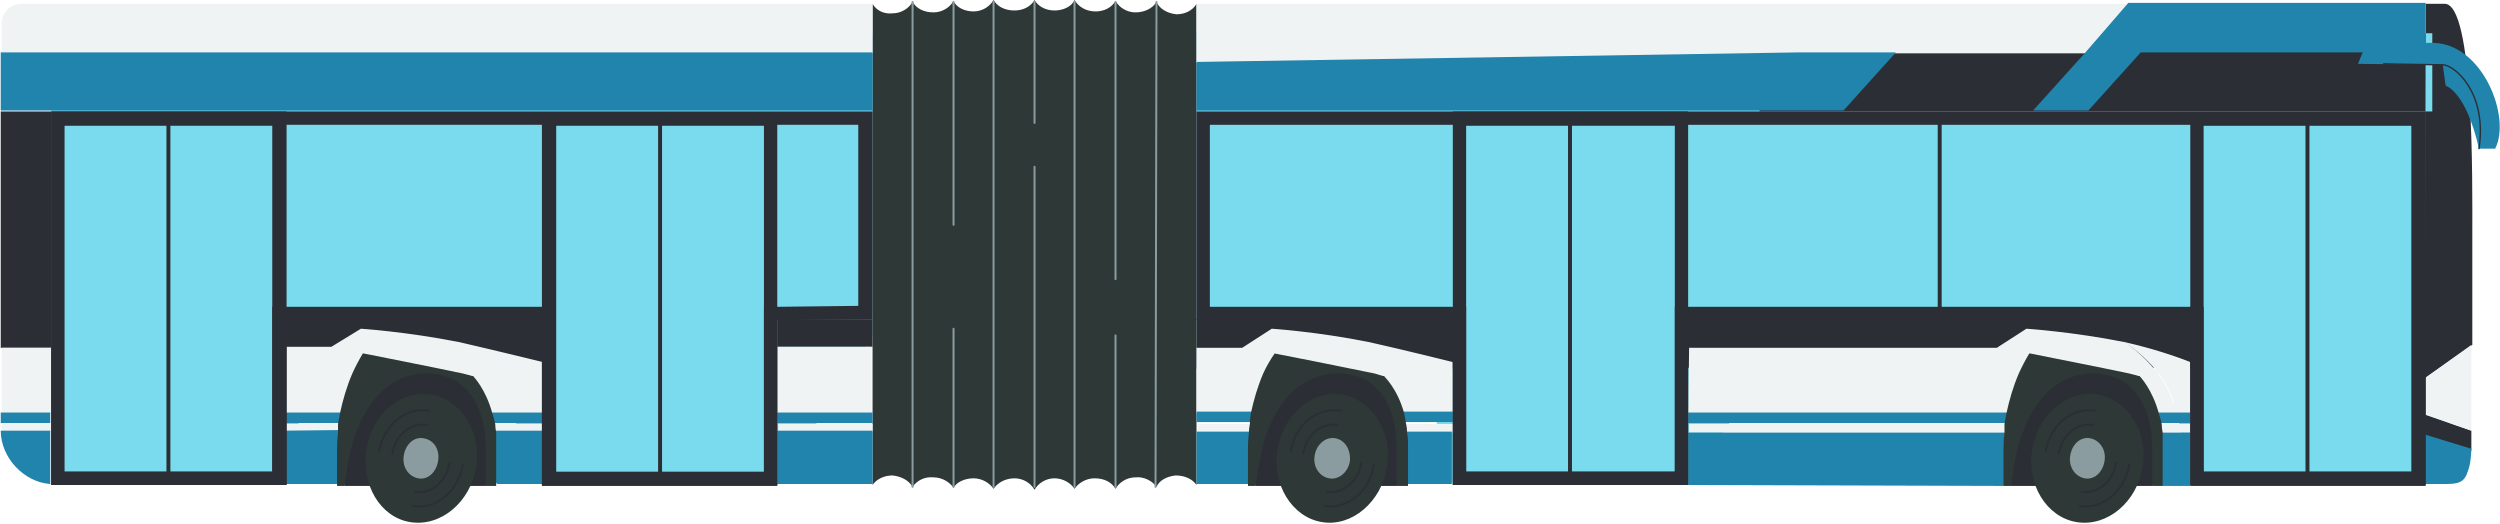 <svg width="883" height="185" viewBox="0 0 883 185" fill="none" xmlns="http://www.w3.org/2000/svg">
<path d="M308.184 11.779H19.776L18.094 39.374V171.295H100.881L111.986 118.459L168.86 118.123L191.408 171.295H274.531L308.184 118.459V11.779ZM422.605 11.779V128.219L502.7 130.911L513.133 171.295H596.256L627.217 124.854L765.868 128.219L773.608 171.295H856.395L864.809 162.545V11.779H422.605Z" fill="#7BDBEE"/>
<path d="M18.094 122.834H0.258V39.374H18.094V122.834ZM192.418 112.738H100.208V130.238H192.418V112.738ZM308.185 112.738H274.531V122.497H308.185V112.738ZM513.806 112.738H422.606V130.238H513.806V112.738ZM773.945 112.738H595.92V129.901H773.945V112.738ZM859.088 39.374H621.496V11.778H859.088V39.374ZM863.463 1.346H856.732V18.845L856.395 133.603L873.222 121.824C873.222 109.373 873.222 97.257 873.222 82.787C873.222 64.277 873.895 1.346 863.463 1.346ZM872.885 152.112L856.395 146.391V153.795L872.885 159.179C872.885 159.179 872.885 154.804 872.885 152.112Z" fill="#2C2E35"/>
<path d="M308.185 171.295C309.531 169.276 312.223 167.929 315.252 167.929C318.281 168.266 320.973 169.612 322.319 171.968C323.665 169.949 326.357 168.266 329.723 168.603C332.752 168.603 335.444 170.285 336.79 172.304C337.8 170.285 340.828 168.939 343.857 168.939C346.886 168.939 349.578 170.622 350.924 172.641C352.27 170.622 354.963 168.939 358.328 168.939C361.357 168.939 364.049 170.622 365.395 172.977C366.741 170.622 369.434 168.939 372.462 168.939C375.491 168.939 378.183 170.622 379.529 172.641C380.876 170.622 383.568 168.939 386.597 168.939C389.962 168.939 392.654 170.285 394 172.641C395.347 170.285 398.039 168.603 401.068 168.603C404.096 168.266 407.125 169.949 408.471 171.968C409.481 169.612 412.173 168.266 415.202 167.929C418.567 167.929 421.259 169.276 422.606 171.295V1.346C421.259 3.702 418.567 5.048 415.538 5.048C412.173 4.711 409.481 3.029 408.471 0.673C407.125 3.029 404.096 4.375 401.068 4.375C398.039 4.375 395.347 2.692 394 0.337C392.654 2.692 389.962 4.038 386.933 4.038C383.568 4.038 380.876 2.356 379.529 0C378.52 2.356 375.491 3.702 372.462 3.702C369.434 3.702 366.741 2.356 365.395 0C364.049 2.356 361.357 3.702 358.328 3.702C354.963 3.702 352.27 2.356 350.924 0C349.578 2.356 346.886 4.038 343.857 4.038C340.828 4.038 337.8 2.692 336.79 0.337C335.444 2.692 332.752 4.375 329.723 4.375C326.357 4.375 323.665 3.029 322.319 0.673C320.973 3.029 318.281 4.711 315.252 4.711C312.223 5.048 309.531 3.702 308.185 1.346V171.295Z" fill="#2D3837"/>
<path d="M322.319 0.674C322.319 8.078 322.319 171.969 322.319 171.969M336.79 116.104C336.79 147.065 336.79 171.969 336.79 171.969M336.79 0.674C336.79 4.039 336.79 40.721 336.79 79.422M350.924 0.674C350.924 8.078 350.924 171.969 350.924 171.969M365.395 58.894C365.395 100.287 365.395 171.969 365.395 171.969M365.395 0.674C365.395 3.03 365.395 20.529 365.395 43.413M379.529 0.674C379.529 8.078 379.529 171.969 379.529 171.969M394 118.46C394 148.411 394 171.969 394 171.969M394 0.674C394 4.712 394 53.846 394 98.605M408.471 0.674C408.471 8.078 408.135 171.969 408.135 171.969" stroke="#8A9CA0" stroke-width="0.7" stroke-linecap="round" stroke-linejoin="round"/>
<path d="M483.518 120.815C496.306 129.564 500.681 138.987 502.027 146.055H513.133V127.882C513.133 127.882 496.979 123.843 483.518 120.815ZM494.287 128.555C495.296 126.199 450.538 121.824 449.191 121.488C445.49 120.815 438.759 122.834 438.759 122.834H422.605V146.055H502.027C503.037 141.343 492.268 133.266 494.287 128.555ZM450.201 124.853C462.316 127.209 488.229 132.593 488.902 132.93C488.902 132.93 493.614 137.305 495.969 146.055H502.027C500.681 138.987 496.306 129.564 483.518 120.815C465.008 117.113 449.191 116.103 449.191 116.103L438.759 122.834C438.759 122.834 447.509 124.18 450.201 124.853ZM422.605 1.346V22.211L634.957 18.845H669.62H736.59L751.734 1.346H422.605ZM750.388 120.815C763.176 129.564 767.551 138.987 768.897 146.055H773.608V127.882C773.608 127.882 763.849 123.843 750.388 120.815ZM596.256 146.055H768.897C769.907 141.343 760.147 136.295 762.166 131.584C763.176 129.228 724.811 122.834 716.734 124.853C714.715 124.516 717.071 120.142 715.388 119.805C712.023 119.132 705.629 122.834 705.629 122.834H596.593L596.256 146.055ZM307.848 146.055H274.531V122.497H307.848V146.055ZM750.388 120.815C731.542 117.113 715.725 116.103 715.725 116.103L705.292 122.834C705.292 122.834 714.042 124.18 716.734 124.853C728.85 127.209 746.686 130.911 752.07 131.92C753.641 132.369 754.763 132.705 755.436 132.93C755.436 132.93 760.147 137.305 762.503 146.055H768.56C767.214 138.987 762.839 129.564 750.388 120.815ZM856.395 133.603V146.391L872.885 152.112V146.391C872.885 146.391 872.885 128.218 872.885 121.824L856.395 133.603ZM18.094 146.055H0.594V122.834H18.094V146.055ZM18.094 152.449H0.594V149.756H18.094V152.449ZM0.594 8.076V18.845H308.185V1.346H7.661C3.623 1.346 0.594 4.374 0.594 8.076ZM162.13 120.815C174.581 129.228 178.956 138.987 180.302 146.055H191.744V127.882C191.744 127.882 175.254 123.843 162.13 120.815ZM168.86 126.199C169.533 123.843 135.207 122.834 136.89 120.815C134.871 120.142 128.14 121.488 126.457 121.488C122.755 120.478 117.034 122.497 117.034 122.497H100.881V146.055H180.302C181.312 141.343 166.505 130.911 168.86 126.199ZM128.476 124.853C140.592 127.209 158.428 130.574 163.812 131.92C165.383 132.145 166.505 132.369 167.178 132.593C167.178 132.593 171.889 137.305 174.245 146.055H180.302C178.956 138.987 174.581 129.228 162.13 120.815C143.284 117.113 127.467 116.103 127.467 116.103L117.034 122.497C117.034 122.497 125.784 124.18 128.476 124.853ZM100.881 149.756V152.449H119.39C119.614 151.551 119.727 150.654 119.727 149.756H100.881ZM192.081 149.756H180.975H112.659C112.659 150.766 114.342 151.439 114.342 152.449H181.312H192.081V149.756ZM308.185 149.756H274.868V152.449H308.185V149.756ZM769.57 149.756H708.321H596.593V152.785H691.495H769.57H773.608V149.756H769.57ZM503.037 149.756H499.671H422.942V152.449H497.316H503.373L513.469 152.785V149.756H503.037Z" fill="#EFF3F4"/>
<path d="M745.676 152.785C745.676 153.795 763.849 171.631 763.849 171.631H769.57H773.609V152.785H769.57H745.676ZM596.256 171.294L707.648 171.631C707.648 171.631 728.513 154.468 728.85 152.785H596.256V171.294ZM770.243 145.718H596.256V149.42H763.513H769.234H773.609V145.718H770.243ZM486.883 152.449C486.883 153.458 496.979 170.958 496.979 170.958H502.7H512.796V152.449H502.7H486.883ZM422.606 170.958H440.778C440.778 170.958 456.595 154.131 456.932 152.449H422.606V170.958ZM513.133 145.382H504.383H422.606V149.083H506.066H513.133V145.382ZM651.111 39.037L669.62 18.509H634.957L422.606 21.874V39.037H634.957H651.111ZM856.732 1.009H751.734L736.59 18.509L718.081 39.037H737.6L756.109 18.509H853.703H856.732V1.009ZM856.396 153.458V170.958C856.396 170.958 858.415 170.958 863.799 170.958C869.857 170.958 870.866 169.612 872.212 164.564C872.549 163.554 872.885 159.852 872.885 158.506L856.396 153.458ZM0.258 18.509V39.037H308.185V18.509H0.258ZM17.758 170.958C8.335 170.285 0.258 161.535 0.258 152.112H17.758V170.958ZM17.758 149.42H0.258V145.718H17.758V149.42ZM191.745 152.112H180.976H162.466C162.803 153.458 175.591 170.958 175.591 170.958H180.976H191.745V152.112ZM308.185 152.112H274.531V170.958H308.185V152.112ZM130.159 151.776L100.544 152.112V170.958H119.054C119.054 170.958 130.159 153.458 130.159 151.776ZM191.745 145.718H180.302H177.947H100.544V149.42H174.918H180.976H191.745V145.718ZM308.185 145.718H296.743H294.387H274.531V149.42H291.358H297.079H308.185V145.718Z" fill="#2184AC"/>
<path fill-rule="evenodd" clip-rule="evenodd" d="M308.184 39.375V112.739L274.531 113.076V171.296H191.408V113.076H101.217V171.296H18.094V39.375H308.184ZM22.469 166.584H96.169V108.364H196.119V166.584H269.82V108.364H274.531L303.136 108.028V44.087H22.469V166.584ZM856.732 171.632H773.608V39.712H856.732V171.632ZM851.684 44.423H778.32V166.584H851.684V44.423Z" fill="#2C2E35"/>
<path fill-rule="evenodd" clip-rule="evenodd" d="M596.256 171.296H513.133V39.375H596.256V171.296ZM591.544 44.423H517.844V166.584H591.544V44.423ZM274.531 171.632H191.408V39.712H274.531V171.632ZM269.82 44.423H196.456V166.921H269.82V44.423ZM101.217 171.296H18.094V39.375H101.217V171.296ZM96.169 44.423H22.805V166.584H96.169V44.423Z" fill="#2C2E35"/>
<path fill-rule="evenodd" clip-rule="evenodd" d="M856.732 39.375V171.296H773.609V113.076H596.256V171.296H513.133V113.076H422.606V39.375H856.732ZM427.317 108.364H517.844V166.584H591.545V108.364H778.32V166.584H852.021V44.087H427.317V108.364Z" fill="#2C2E35"/>
<path d="M554.526 170.286V40.721" stroke="#2C2E35" stroke-width="1.4" stroke-miterlimit="10"/>
<path d="M685.101 112.066V40.721" stroke="#2C2E35" stroke-width="1.4" stroke-miterlimit="10"/>
<path d="M815.002 170.286V40.721" stroke="#2C2E35" stroke-width="1.4" stroke-miterlimit="10"/>
<path d="M233.138 170.286V40.721" stroke="#2C2E35" stroke-width="1.4" stroke-miterlimit="10"/>
<path d="M59.487 170.286V40.721" stroke="#2C2E35" stroke-width="1.4" stroke-miterlimit="10"/>
<path d="M121.746 171.631H171.553L173.235 168.603L172.562 148.074L167.178 132.93L130.496 128.219L122.419 148.074L120.063 165.574L121.746 171.631Z" fill="#2C2E35"/>
<path d="M175.254 152.786C175.03 151.664 174.918 150.654 174.918 149.757C174.693 148.635 174.357 147.401 173.908 146.055C171.552 137.305 167.178 132.93 167.178 132.93C166.504 132.706 165.271 132.369 163.476 131.921C154.053 129.902 130.159 125.19 128.476 124.854C128.252 124.854 128.14 124.854 128.14 124.854C126.794 127.097 125.56 129.453 124.438 131.921C122.419 136.632 121.073 141.344 120.063 146.055C119.839 147.401 119.614 148.635 119.39 149.757C119.39 150.879 119.39 151.888 119.39 152.786C119.166 154.581 119.053 156.375 119.053 158.17C119.053 167.93 119.053 171.631 119.053 171.631H121.746C121.746 171.631 122.755 162.545 124.101 158.17C128.14 143.026 136.89 131.921 150.687 131.921C164.822 131.921 171.552 143.699 171.552 158.17C171.552 162.882 171.552 171.631 171.552 171.631H175.254C175.254 171.631 175.254 161.536 175.254 156.488C175.254 155.141 175.254 153.907 175.254 152.786ZM168.187 164.901C166.168 177.353 155.735 186.102 144.966 184.42C134.197 182.737 127.467 170.958 129.486 158.843C131.169 146.392 141.601 137.642 152.37 139.324C163.139 141.344 170.206 152.786 168.187 164.901Z" fill="#2D3837"/>
<path d="M154.726 162.881C154.053 166.919 151.024 169.612 147.659 168.939C144.293 168.266 141.938 164.9 142.611 160.862C143.284 156.823 146.313 154.131 149.678 154.804C153.38 155.477 155.399 158.843 154.726 162.881Z" fill="#8A9CA0"/>
<path d="M163.476 164.227C161.793 173.65 154.053 180.044 145.976 178.698" stroke="#2C2E35" stroke-width="0.7" stroke-linecap="round" stroke-linejoin="round"/>
<path d="M133.861 159.516C135.544 150.093 143.284 143.699 151.361 145.046" stroke="#2C2E35" stroke-width="0.7" stroke-linecap="round" stroke-linejoin="round"/>
<path d="M158.764 163.555C157.755 169.949 152.37 174.66 146.649 173.651" stroke="#2C2E35" stroke-width="0.7" stroke-linecap="round" stroke-linejoin="round"/>
<path d="M138.572 160.19C139.582 153.796 144.966 149.084 150.688 150.094" stroke="#2C2E35" stroke-width="0.7" stroke-linecap="round" stroke-linejoin="round"/>
<path d="M443.471 171.631H493.277L495.296 168.603L494.623 148.074L488.902 132.93L452.22 128.219L444.48 148.074L441.788 165.574L443.471 171.631Z" fill="#2C2E35"/>
<path d="M496.979 152.786C496.979 151.664 496.867 150.654 496.643 149.757C496.418 148.635 496.194 147.401 495.97 146.055C493.614 137.305 488.902 132.93 488.902 132.93C488.229 132.706 487.108 132.369 485.537 131.921C475.778 129.902 452.22 125.19 450.201 124.854C448.631 127.097 447.285 129.453 446.163 131.921C444.144 136.632 442.798 141.344 441.788 146.055C441.564 147.401 441.451 148.635 441.451 149.757C441.227 150.879 441.115 151.888 441.115 152.786C440.891 154.581 440.778 156.375 440.778 158.17C440.778 167.93 440.778 171.631 440.778 171.631H443.471C443.471 171.631 444.817 162.545 445.826 158.17C449.865 143.026 458.615 131.921 472.749 131.921C486.883 131.921 493.277 143.699 493.277 158.17C493.277 162.882 493.277 171.631 493.277 171.631H497.316C497.316 171.631 497.316 161.536 497.316 156.488C497.316 155.141 497.204 153.907 496.979 152.786ZM489.912 164.901C487.893 177.353 477.46 186.102 467.028 184.42C456.259 182.737 449.192 170.958 451.211 158.843C453.23 146.392 463.326 137.642 474.095 139.324C484.864 141.344 491.931 152.786 489.912 164.901Z" fill="#2D3837"/>
<path d="M476.787 162.881C476.114 166.919 472.749 169.612 469.383 168.939C466.018 168.266 463.662 164.9 464.335 160.862C465.008 156.823 468.374 154.131 471.739 154.804C475.104 155.477 477.124 158.843 476.787 162.881Z" fill="#8A9CA0"/>
<path d="M485.201 164.227C483.854 173.65 475.778 180.044 467.701 178.698" stroke="#2C2E35" stroke-width="0.7" stroke-linecap="round" stroke-linejoin="round"/>
<path d="M455.922 159.516C457.268 150.093 465.345 143.699 473.422 145.046" stroke="#2C2E35" stroke-width="0.7" stroke-linecap="round" stroke-linejoin="round"/>
<path d="M480.826 163.555C479.816 169.949 474.095 174.66 468.71 173.651" stroke="#2C2E35" stroke-width="0.7" stroke-linecap="round" stroke-linejoin="round"/>
<path d="M460.297 160.19C461.307 153.796 466.691 149.084 472.412 150.094" stroke="#2C2E35" stroke-width="0.7" stroke-linecap="round" stroke-linejoin="round"/>
<path d="M710.341 171.631H760.147L761.83 168.603L761.157 148.074L755.772 132.93L719.09 128.219L711.014 148.074L708.658 165.574L710.341 171.631Z" fill="#2C2E35"/>
<path d="M763.849 152.786C763.625 151.664 763.513 150.654 763.513 149.757C763.288 148.635 762.952 147.401 762.503 146.055C760.147 137.305 755.772 132.93 755.772 132.93C755.099 132.706 753.865 132.369 752.07 131.921C742.648 129.902 718.754 125.19 717.071 124.854C716.847 124.854 716.735 124.854 716.735 124.854C715.388 127.097 714.155 129.453 713.033 131.921C711.014 136.632 709.667 141.344 708.658 146.055C708.433 147.401 708.209 148.635 707.985 149.757C707.985 150.879 707.985 151.888 707.985 152.786C707.76 154.581 707.648 156.375 707.648 158.17C707.648 167.93 707.648 171.631 707.648 171.631H710.34C710.34 171.631 711.35 162.545 712.696 158.17C716.735 143.026 725.484 131.921 739.282 131.921C753.417 131.921 760.147 143.699 760.147 158.17C760.147 162.882 760.147 171.631 760.147 171.631H763.849C763.849 171.631 763.849 161.536 763.849 156.488C763.849 155.141 763.849 153.907 763.849 152.786ZM756.782 164.901C754.763 177.353 744.33 186.102 733.561 184.42C722.792 182.737 715.725 170.958 717.744 158.843C719.763 146.392 730.196 137.642 740.965 139.324C751.734 141.344 758.801 152.786 756.782 164.901Z" fill="#2D3837"/>
<path d="M743.321 162.881C742.648 166.919 739.619 169.612 736.253 168.939C732.888 168.266 730.532 164.9 731.205 160.862C731.879 156.823 734.907 154.131 738.273 154.804C741.638 155.477 743.994 158.843 743.321 162.881Z" fill="#8A9CA0"/>
<path d="M752.07 164.227C750.388 173.65 742.647 180.044 734.571 178.698" stroke="#2C2E35" stroke-width="0.7" stroke-linecap="round" stroke-linejoin="round"/>
<path d="M722.456 159.516C724.138 150.093 731.878 143.699 739.955 145.046" stroke="#2C2E35" stroke-width="0.7" stroke-linecap="round" stroke-linejoin="round"/>
<path d="M747.359 163.555C746.35 169.949 740.965 174.66 735.244 173.651" stroke="#2C2E35" stroke-width="0.7" stroke-linecap="round" stroke-linejoin="round"/>
<path d="M727.167 160.19C728.177 153.796 733.561 149.084 739.282 150.094" stroke="#2C2E35" stroke-width="0.7" stroke-linecap="round" stroke-linejoin="round"/>
<path d="M859.424 15.144C850.338 15.144 845.29 15.144 835.867 15.144L832.838 22.548L862.79 22.884L863.799 30.288C863.799 30.288 870.866 31.971 875.578 52.499H881.299C887.02 41.394 876.924 15.481 859.424 15.144Z" fill="#2184AC"/>
<path d="M841.924 22.548C841.924 22.548 858.751 22.885 862.789 22.885C866.828 22.885 878.606 32.644 875.578 52.5" stroke="#2C2E35" stroke-width="0.5" stroke-linecap="round" stroke-linejoin="round"/>
</svg>

